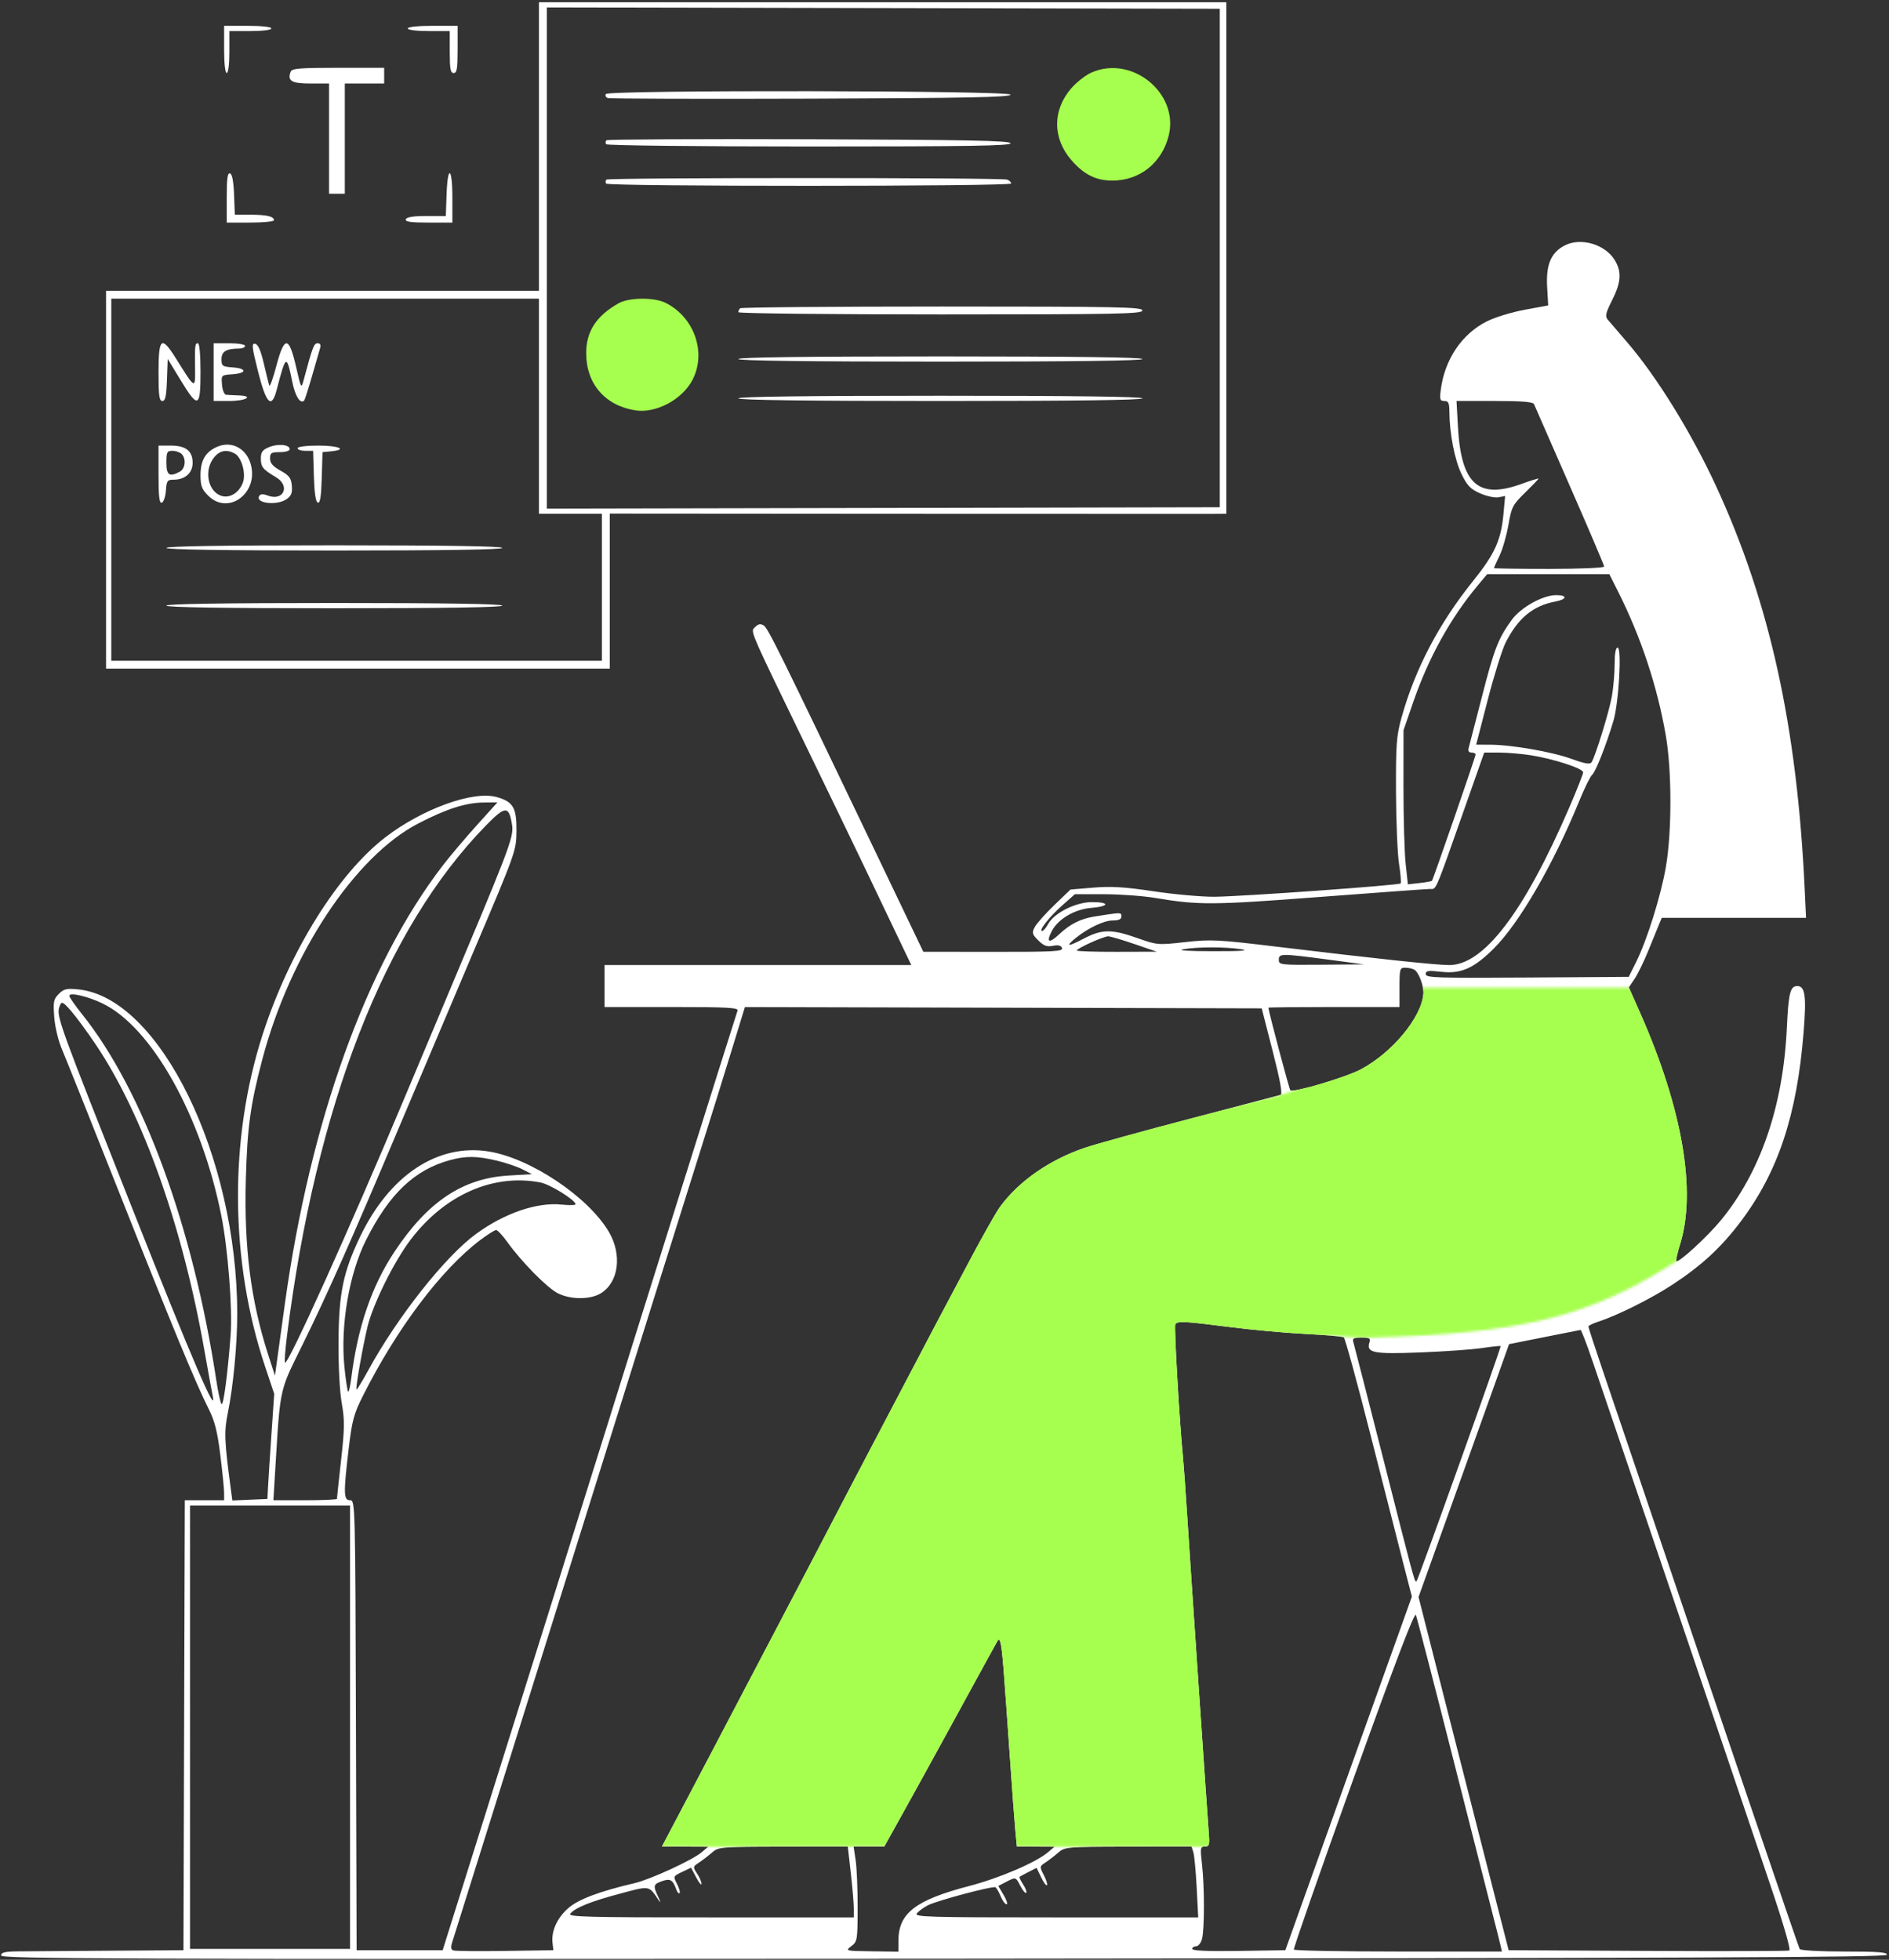 <?xml version="1.0" encoding="UTF-8"?> <svg xmlns="http://www.w3.org/2000/svg" width="720" height="747" viewBox="0 0 720 747" fill="none"><rect x="0" y="0" width="720" height="747" fill="#333333" stroke="none"/> <path d="M415.868 27.726C413.637 28.739 410.197 31.456 408.222 33.763C401.078 42.109 401.174 52.866 408.467 61.152C413.295 66.636 417.78 68.843 424.075 68.83C434.463 68.809 442.884 62.055 445.46 51.678C449.483 35.469 431.272 20.729 415.868 27.726Z" fill="#A6FF4E"></path> <path d="M235.79 115.59C227.293 120.383 223.424 126.333 223.424 134.607C223.424 146.234 230.566 154.56 242.124 156.408C249.982 157.665 260.074 152.286 263.96 144.77C269.338 134.37 264.656 120.958 253.724 115.452C249.382 113.265 239.781 113.339 235.79 115.59Z" fill="#A6FF4E"></path> <path fill-rule="evenodd" clip-rule="evenodd" d="M205.424 110.84V55.84V0.84H336.424H467.424V98.34V195.84L460.674 195.883C456.961 195.907 404.086 195.89 343.174 195.847L232.424 195.767V225.304V254.84H136.424H40.424V182.84V110.84H122.924H205.424ZM464.924 193.34V98.34V3.34L336.674 3.086L208.424 2.832V98.34V193.848L336.674 193.594L464.924 193.34ZM86.424 27.84C85.831 27.84 85.424 24.173 85.424 18.84V9.84H94.424C99.757 9.84 103.424 10.247 103.424 10.84C103.424 11.423 100.091 11.84 95.424 11.84H87.424V19.84C87.424 24.507 87.007 27.84 86.424 27.84ZM163.424 11.84C158.757 11.84 155.424 11.423 155.424 10.84C155.424 10.244 159.257 9.84 164.924 9.84H174.424V18.84C174.424 26.173 174.146 27.84 172.924 27.84C171.716 27.84 171.424 26.284 171.424 19.84V11.84H163.424ZM118.393 31.84C111.134 31.84 109.443 30.84 110.786 27.34C111.267 26.086 114.232 25.84 128.893 25.84H146.424V28.84V31.84H138.924H131.424V52.84V73.84H128.424H125.424V52.84V31.84H118.393ZM231.611 37.356C230.888 37.08 230.577 36.401 230.92 35.847C231.917 34.233 385.712 34.475 385.174 36.09C384.847 37.072 368.5 37.395 308.841 37.599C267.087 37.741 232.333 37.631 231.611 37.356ZM231.01 54.979C230.718 54.506 230.769 53.828 231.124 53.473C231.479 53.118 266.192 52.943 308.264 53.084C368.386 53.285 384.847 53.608 385.174 54.59C385.505 55.583 369.741 55.84 308.566 55.84C266.203 55.84 231.303 55.453 231.01 54.979ZM86.424 84.84V75.257C86.424 68.036 86.732 65.775 87.674 66.087C88.493 66.358 89.025 69.143 89.216 74.17L89.508 81.84H95.384C101.628 81.84 104.424 82.492 104.424 83.947C104.424 84.438 100.374 84.84 95.424 84.84H86.424ZM169.924 82.34L170.214 74.09C170.619 62.607 172.424 63.629 172.424 75.34V84.84H163.341C156.515 84.84 154.363 84.529 154.681 83.59C154.97 82.741 157.48 82.34 162.515 82.34H169.924ZM231.01 69.979C230.718 69.506 230.771 68.826 231.13 68.468C231.936 67.661 381.804 67.665 383.906 68.471C384.741 68.792 385.424 69.456 385.424 69.947C385.424 71.102 231.724 71.135 231.01 69.979ZM114.321 514.545C114.286 514.615 114.252 514.685 114.218 514.754L114.191 514.808C114.234 514.721 114.277 514.633 114.321 514.545ZM205.424 195.84V154.84V113.84H123.924H42.424V182.84V251.84H135.924H229.424V223.84V195.84H217.424H205.424ZM281.424 119.007C281.424 118.548 281.724 117.873 282.091 117.507C282.457 117.14 317.107 116.84 359.091 116.84C426.276 116.84 435.424 117.02 435.424 118.34C435.424 119.66 426.202 119.84 358.424 119.84C316.074 119.84 281.424 119.465 281.424 119.007ZM61.884 152.84C60.693 152.84 60.424 150.816 60.424 141.84C60.424 128.493 61.54 127.729 67.361 137.09C74.312 148.267 74.443 148.338 74.349 140.84C74.231 131.564 74.309 130.84 75.424 130.84C76.03 130.84 76.424 135.173 76.424 141.84C76.424 155.508 75.512 155.865 68.798 144.827L63.924 136.813L63.634 144.827C63.408 151.052 63.017 152.84 61.884 152.84ZM81.424 152.84V141.84V130.84H87.424C90.757 130.84 93.424 131.284 93.424 131.84C93.424 132.39 92.411 132.846 91.174 132.854C86.236 132.884 84.424 133.97 84.424 136.899C84.424 139.509 84.749 139.749 88.674 140.033C94.204 140.433 94.165 142.251 88.617 142.65C84.312 142.96 84.311 142.962 84.617 146.65C84.786 148.681 85.486 150.396 86.174 150.465C86.862 150.534 89.026 150.646 90.983 150.715C97.013 150.927 93.756 152.84 87.365 152.84H81.424ZM105.439 148.653C103.515 156.021 101.455 153.956 98.339 141.535C95.977 132.119 95.838 130.773 97.254 131.046C98.373 131.261 99.4 133.597 100.549 138.54C101.467 142.49 102.401 146.272 102.626 146.946C102.85 147.619 104.07 144.247 105.337 139.452C108.387 127.906 110.137 127.999 112.857 139.852C114.763 148.158 114.825 148.265 115.745 144.84C119.15 132.164 119.653 130.84 121.062 130.84C122.022 130.84 122.37 131.468 122.032 132.59C121.742 133.553 120.351 138.363 118.942 143.279C117.532 148.195 116.184 152.414 115.945 152.653C114.474 154.123 112.56 151.164 111.434 145.681C109.217 134.877 109.009 134.98 105.439 148.653ZM358.424 137.84C307.757 137.84 281.424 137.498 281.424 136.84C281.424 136.182 307.757 135.84 358.424 135.84C409.091 135.84 435.424 136.182 435.424 136.84C435.424 137.498 409.091 137.84 358.424 137.84ZM358.424 152.84C307.757 152.84 281.424 152.498 281.424 151.84C281.424 151.182 307.757 150.84 358.424 150.84C409.091 150.84 435.424 151.182 435.424 151.84C435.424 152.498 409.091 152.84 358.424 152.84ZM76.424 181.139C76.424 175.475 78.339 172.216 82.802 170.285C88.168 167.964 93.725 170.774 95.503 176.708C98.825 187.796 87.093 196.662 79.347 188.917C76.919 186.489 76.424 185.172 76.424 181.139ZM99.424 174.752C99.424 172.338 100.033 171.487 102.508 170.447C105.923 169.011 110.424 169.443 110.425 171.207C110.425 171.85 108.803 172.34 106.675 172.34C103.378 172.34 102.924 172.632 102.924 174.75C102.924 176.524 103.981 177.75 106.924 179.393C110.253 181.25 110.975 182.214 111.229 185.137C111.465 187.867 111.026 189.006 109.256 190.245C105.525 192.858 97.07 191.84 98.831 188.99C99.28 188.264 100.313 188.228 102.025 188.878C108.082 191.181 110.774 185.203 105.174 181.885C100.168 178.918 99.424 177.995 99.424 174.752ZM61.674 191.596C60.724 191.908 60.424 189.343 60.424 180.923V169.84H65.095C70.836 169.84 73.424 171.89 73.424 176.438C73.424 180.25 70.526 182.84 66.259 182.84C63.783 182.84 63.511 183.214 63.231 187.012C63.062 189.307 62.362 191.37 61.674 191.596ZM116.388 171.84C114.758 171.84 113.424 171.39 113.424 170.84C113.424 170.257 116.757 169.84 121.424 169.84C129.238 169.84 132.634 171.404 126.174 172.027L122.924 172.34L122.637 182.161C122.428 189.312 122.02 191.873 121.137 191.58C120.325 191.311 119.829 187.979 119.638 181.509L119.352 171.84H116.388ZM68.49 179.805C70.652 178.648 71.061 174.877 69.224 173.04C68.564 172.38 66.989 171.84 65.724 171.84C63.665 171.84 63.424 172.311 63.424 176.34C63.424 181.136 64.556 181.91 68.49 179.805ZM92.546 184.038C93.863 180.595 92.117 174.281 89.454 172.856C86.298 171.167 83.68 171.699 81.497 174.475C77.737 179.255 79.148 187.024 84.12 188.914C87.326 190.133 91.034 187.987 92.546 184.038ZM127.424 209.84C85.424 209.84 63.424 209.496 63.424 208.84C63.424 208.184 85.424 207.84 127.424 207.84C169.424 207.84 191.424 208.184 191.424 208.84C191.424 209.496 169.424 209.84 127.424 209.84ZM127.424 231.84C85.424 231.84 63.424 231.496 63.424 230.84C63.424 230.184 85.424 229.84 127.424 229.84C169.424 229.84 191.424 230.184 191.424 230.84C191.424 231.496 169.424 231.84 127.424 231.84Z" fill="white"></path> <path fill-rule="evenodd" clip-rule="evenodd" d="M596.424 93.543C591.175 96.238 589.215 100.852 589.698 109.38L590.097 116.42L581.147 118.068C576.224 118.975 569.725 120.967 566.704 122.496C557.149 127.33 550.635 137.017 549.157 148.59C548.684 152.293 548.86 152.84 550.519 152.84C552.09 152.84 552.427 153.584 552.444 157.09C552.482 165.193 554.476 175.366 557.072 180.703C559.22 185.118 560.475 186.417 564.163 188.049C566.628 189.139 569.78 189.814 571.167 189.549L573.69 189.066L573.049 195.963C572.129 205.863 569.733 211.162 561.607 221.27C548.438 237.651 539.394 254.889 534.199 273.51C532.263 280.449 532.023 283.673 532.091 301.84C532.133 313.115 532.654 325.473 533.25 329.302C533.846 333.131 534.124 336.473 533.868 336.729C533.158 337.439 473.159 341.729 462.924 341.802C457.974 341.837 447.538 340.905 439.733 339.73C428.741 338.075 423.568 337.758 416.786 338.323L408.03 339.052L401.9 344.938C398.529 348.176 395.171 351.943 394.44 353.311C393.231 355.568 393.353 356.042 395.757 358.446C397.835 360.524 399.033 360.968 401.324 360.51C403.367 360.101 404.411 360.363 404.802 361.383C405.283 362.637 401.639 362.836 378.643 362.809L351.924 362.777L332.924 323.107C296.828 247.742 292.725 239.432 291.096 238.405C289.889 237.644 289.045 237.79 287.869 238.966C287.775 239.06 287.682 239.143 287.595 239.222C287.445 239.356 287.31 239.478 287.203 239.622C286.176 241.001 287.804 244.357 305.089 279.987C306.138 282.15 307.245 284.432 308.413 286.84C317.348 305.265 326.804 324.84 329.426 330.34C332.048 335.84 337.152 346.528 340.768 354.09L347.341 367.84H288.883H230.424V375.84V383.84H256.031C277.289 383.84 281.549 384.072 281.113 385.209C280.579 386.601 237.452 523.899 232.385 540.34C230.859 545.29 220.148 579.49 208.582 616.34C197.016 653.19 183.317 696.84 178.139 713.34L168.726 743.34H152.325H135.924L135.668 657.59C135.415 572.672 135.393 571.84 133.418 571.84C130.941 571.84 130.876 569.303 132.909 552.137C134.176 541.444 134.851 538.947 138.361 531.966C151.203 506.424 168.171 483.891 182.986 472.705C185.802 470.579 188.551 468.84 189.095 468.84C189.64 468.84 191.581 470.923 193.409 473.468C198.828 481.014 208.514 490.845 212.567 492.913C217.458 495.408 224.95 495.427 229.004 492.954C235.832 488.791 237.201 478.214 232.042 469.488C224.141 456.124 202.148 441.432 186.242 438.891C166.816 435.787 148.487 447.934 137.276 471.34C130.808 484.844 129.141 492.924 129.025 511.34C128.966 520.727 129.475 530.44 130.257 534.84C131.4 541.276 131.365 544.355 130.007 556.547C129.136 564.361 128.424 570.998 128.424 571.297C128.424 571.596 122.975 571.84 116.315 571.84H104.205L104.888 560.59C104.971 559.224 105.049 557.919 105.124 556.673C106.11 540.296 106.493 533.928 108.341 528.017C109.517 524.255 111.286 520.679 114.182 514.827L114.191 514.808L114.218 514.754L114.321 514.545C114.625 513.93 114.942 513.291 115.271 512.623C124.578 493.757 134.254 471.986 151.398 431.34C158.125 415.39 171.091 384.79 180.21 363.34C196.682 324.596 196.792 324.29 196.858 316.698C196.935 307.798 195.56 305.492 189.148 303.766C180.19 301.354 160.925 308.353 146.924 319.106C128.751 333.064 110.287 362.73 100.098 394.34C87.261 434.164 87.6 480.623 101.02 520.811L104.517 531.282L103.453 546.811C102.867 555.352 102.284 564.365 102.156 566.84L101.924 571.34L95.242 571.634L88.56 571.928L87.984 567.634C85.512 549.213 85.374 545.691 86.838 538.553C88.895 528.526 90.424 512.449 90.424 500.84C90.424 440.767 60.859 380.321 29.914 377.127C25.401 376.661 24.367 376.897 22.425 378.839C20.415 380.849 20.228 381.803 20.68 387.715C20.978 391.613 22.25 396.81 23.768 400.34C25.188 403.64 35.081 428.39 45.754 455.34C65.841 506.065 74.567 527.161 79.604 537.176C81.856 541.652 82.876 545.72 83.982 554.638C84.775 561.032 85.424 567.519 85.424 569.052V571.84H77.93H70.435L70.18 657.59L69.924 743.34L41.924 743.527C26.524 743.629 10.887 743.742 7.174 743.777C1.866 743.826 0.424 744.161 0.424 745.341C0.424 746.674 40.74 746.815 359.591 746.591C645.856 746.391 718.842 746.086 719.174 745.09C719.496 744.124 715.841 743.84 703.066 743.84C693.769 743.84 686.287 743.427 685.958 742.895C685.484 742.128 659.628 666.168 610.866 522.284C607.873 513.453 605.424 505.95 605.424 505.611C605.424 505.272 607.112 504.446 609.174 503.775C616.583 501.364 629.559 494.877 637.666 489.532C648.708 482.251 656.088 475.415 663.44 465.658C677.746 446.673 684.927 425.06 687.457 393.376C688.559 379.577 688.038 375.84 685.011 375.84C682.355 375.84 681.685 378.551 681.06 391.84C679.658 421.645 670.999 446.843 655.847 465.212C650.658 471.503 639.744 481.494 638.94 480.689C638.701 480.45 639.349 477.543 640.38 474.23C646.661 454.049 641.234 422.507 625.259 386.34L620.841 376.34L623.05 373.065C624.264 371.264 626.665 366.314 628.385 362.065C630.106 357.816 631.933 353.328 632.447 352.09L633.381 349.84H660.879H688.377L687.848 338.59C684.944 276.903 674.545 229.638 654.143 185.412C644.71 164.962 631.384 143.405 620.099 130.34C616.774 126.49 613.481 122.651 612.782 121.81C611.73 120.543 612.021 119.271 614.468 114.419C617.914 107.587 618.175 103.584 615.464 99.139C611.792 93.116 602.549 90.399 596.424 93.543ZM598.328 185.195C591.125 168.775 585.002 154.778 584.721 154.09C584.345 153.171 580.365 152.84 569.683 152.84H555.157L555.692 162.59C556.897 184.516 563.438 190.432 579.879 184.464C583.479 183.157 586.424 182.244 586.424 182.435C586.424 182.626 584.127 185.019 581.32 187.754C576.554 192.396 576.131 193.213 574.937 200.089C574.233 204.139 572.705 209.424 571.541 211.834C570.377 214.244 569.424 216.356 569.424 216.528C569.424 216.7 578.874 216.84 590.424 216.84C602.112 216.84 611.424 216.443 611.424 215.945C611.424 215.453 605.531 201.616 598.328 185.195ZM634.935 280.38C631.676 261.576 625.493 242.905 616.791 225.59L613.399 218.84H590.123H566.848L563.298 223.09C552.816 235.64 544.493 250.687 538.629 267.689L534.955 278.34L534.939 299.84C534.931 311.665 535.305 324.881 535.77 329.209L536.617 337.078L541.07 336.576C543.519 336.3 545.649 335.909 545.804 335.707C546.309 335.048 562.444 288.361 562.434 287.59C562.429 287.177 561.719 286.84 560.857 286.84C559.838 286.84 559.466 286.227 559.794 285.09C560.072 284.128 562.34 275.358 564.835 265.602C569.499 247.365 571.069 243.319 576.241 236.225C579.682 231.505 588.073 226.84 593.12 226.84C597.577 226.84 597.316 228.45 592.721 229.312C584.303 230.891 578.6 235.612 573.897 244.894C572.567 247.517 569.492 257.353 567.061 266.751L562.643 283.84L567.783 283.846C576.036 283.855 591.474 286.528 598.95 289.242C604.128 291.122 606.053 291.448 606.627 290.545C608.117 288.2 613.337 271.257 614.373 265.406C614.951 262.143 615.424 256.63 615.424 253.156C615.424 249.097 615.831 246.84 616.563 246.84C618.226 246.84 617.006 267.959 614.946 274.84C612.177 284.093 608.144 294.286 606.835 295.34C606.152 295.89 603.939 300.39 601.918 305.34C592.025 329.562 579.058 351.924 569.292 361.609C561.728 369.108 556.855 371.26 549.357 370.412C544.36 369.847 543.424 369.987 543.424 371.302C543.424 372.695 547.601 372.835 582.108 372.602L620.792 372.34L623.543 366.84C627.751 358.424 633.065 341.457 634.973 330.34C637.263 317.001 637.245 293.709 634.935 280.38ZM603.424 294.373C603.424 292.909 592.034 289.203 583.424 287.865C579.849 287.31 574.403 286.852 571.321 286.848L565.718 286.84L558.411 307.59C557.77 309.41 557.167 311.124 556.598 312.739C548.469 335.842 547.508 338.573 546.09 338.835C545.9 338.87 545.701 338.861 545.476 338.851C545.359 338.846 545.236 338.84 545.102 338.84C543.904 338.84 524.924 340.213 502.924 341.891C462.088 345.005 456.866 345.037 440.424 342.274C435.749 341.489 426.925 340.845 420.815 340.843L409.706 340.84L405.085 344.907C400.146 349.254 395.705 354.84 397.187 354.84C397.681 354.84 398.715 353.666 399.483 352.23C401.744 348.006 409.999 343.86 416.174 343.849C423.082 343.837 422.941 345.467 415.984 346.043C409.56 346.576 403.29 350.264 400.878 354.929C398.645 359.247 399.859 359.768 403.689 356.134C407.74 352.29 411.861 350.192 416.959 349.379L417.165 349.346C425.048 348.088 426.874 347.797 427.297 348.435C427.424 348.628 427.424 348.905 427.424 349.265V349.295C427.424 350.373 426.437 350.84 424.159 350.84C420.808 350.84 414.777 353.685 410.077 357.484C405.887 360.87 406.955 360.98 413.026 357.787C419.986 354.125 423.708 354.083 433.513 357.556C441.062 360.23 441.345 360.254 451.762 359.09C461.548 357.996 464.17 358.128 486.634 360.841C524.373 365.399 547.316 367.84 552.415 367.84C565.546 367.84 580.908 347.686 598.07 307.941C601.015 301.121 603.424 295.016 603.424 294.373ZM168.809 329.84C171.559 326.265 177.361 319.403 181.702 314.59L189.595 305.84L184.259 305.894C177.482 305.962 170.167 308.312 159.424 313.873C135.223 326.401 110.563 363.69 100.003 403.724C95.442 421.017 94.255 429.631 93.703 449.46C92.983 475.329 95.59 495.815 102.213 516.34L104.795 524.34L105.628 518.34C106.087 515.04 107.393 505.59 108.531 497.34C118.179 427.396 139.639 367.763 168.809 329.84ZM154.444 417.84C158.945 407.115 164.995 392.715 167.888 385.84L167.97 385.644C193.68 324.551 195.842 319.413 195.211 314.645C195.153 314.207 195.071 313.772 194.982 313.298L194.979 313.281C193.827 307.142 192.353 307.345 185.241 314.624C146.63 354.147 120.467 421.237 109.391 509.124C108.713 514.504 108.372 519.121 108.633 519.383C109.732 520.482 133.196 468.474 154.444 417.84ZM440.924 362.755L432.424 359.84C427.749 358.237 423.249 356.91 422.424 356.892C420.693 356.855 410.424 361.477 410.424 362.294C410.424 362.594 417.286 362.821 425.674 362.798L440.924 362.755ZM462.424 362.564C473.409 362.57 476.468 362.346 472.924 361.794C466.842 360.847 456.349 360.869 450.924 361.84C448.518 362.271 453.103 362.559 462.424 362.564ZM519.924 367.579L506.424 365.786C488.286 363.378 487.424 363.38 487.424 365.84C487.424 367.763 488.047 367.835 503.674 367.71L519.924 367.579ZM542.524 378.84C542.76 375.93 540.829 370.718 539.111 369.626C538.458 369.21 536.911 368.864 535.674 368.855C533.539 368.841 533.424 369.224 533.424 376.34V383.84H508.424C494.674 383.84 483.435 383.953 483.448 384.09C483.623 385.906 491.392 415.141 491.81 415.56C492.858 416.608 512.823 410.703 518.634 407.627C530.626 401.278 541.798 387.816 542.524 378.84ZM84.357 463.345C76.697 425.117 57.738 391.339 38.924 382.398C33.204 379.679 26.424 378.143 26.424 379.565C26.424 380.086 28.562 383.179 31.174 386.437C54.548 415.595 73.543 467.391 82.48 526.34C83.147 530.74 84.027 534.713 84.436 535.168C85.17 535.984 86.807 523.541 87.91 508.766C88.656 498.773 86.863 475.852 84.357 463.345ZM77.841 514.34C69.515 467.227 54.511 424.999 36.611 398.302C33.306 393.373 29.025 387.54 27.097 385.34C24.109 381.929 23.49 381.599 22.898 383.098L22.846 383.229C22.747 383.478 22.654 383.711 22.576 383.949C21.435 387.393 23.176 391.792 50.145 459.907L51.109 462.34C73.39 518.617 82.965 540.858 81.029 531.84C80.734 530.465 79.299 522.59 77.841 514.34ZM488.093 417.33C488.907 417.076 487.992 412.006 485.085 400.652L480.909 384.34L382.416 384.098L283.924 383.856L278.631 401.098C275.72 410.581 270.92 425.99 267.966 435.34C261.54 455.675 246.189 504.645 204.485 637.84C187.351 692.565 172.919 738.598 172.414 740.135C171.752 742.151 171.844 743.064 172.742 743.409C173.428 743.672 182.299 743.764 192.456 743.613L210.924 743.34L210.601 740.577C210.079 736.122 212.254 731.226 216.43 727.453C220.237 724.014 228.29 720.954 241.924 717.764C247.918 716.362 263.921 708.995 267.424 706.026L269.924 703.907L261.101 703.873L252.279 703.84L258.224 692.59C261.494 686.403 266.878 676.165 270.188 669.84C273.499 663.515 282.94 645.515 291.168 629.84C305.088 603.324 310.012 593.906 325.675 563.84C328.971 557.515 333.576 548.74 335.909 544.34C338.242 539.94 343.204 530.49 346.934 523.34C350.664 516.19 355.392 507.19 357.44 503.34C359.489 499.49 365.076 488.961 369.856 479.943C374.636 470.924 379.739 461.924 381.196 459.943C388.371 450.182 400.026 442.071 413.424 437.514C417.549 436.111 435.774 431.078 453.924 426.329C472.074 421.58 487.45 417.53 488.093 417.33ZM199.125 445.691C197.138 444.671 192.68 443.17 189.218 442.353C181.711 440.584 177.466 440.55 171.424 442.214C157.977 445.916 148.401 455.029 139.586 472.511C133.062 485.451 129.673 505.309 131.288 521.137C131.781 525.976 132.409 530.159 132.684 530.433C132.958 530.707 133.49 528.47 133.866 525.462C136.315 505.858 141.636 490.263 150.37 477.087C163.012 458.017 176.36 449.105 193.831 448.072L202.738 447.545L199.125 445.691ZM219.385 459.018C219.291 457.383 209.694 451.434 205.994 450.716C188.041 447.235 169.522 455.383 156.543 472.474C150.14 480.906 142.124 497.113 140.039 505.84C138.158 513.718 135.45 529.2 135.88 529.629C136.05 529.799 138.107 526.429 140.451 522.139C151.458 501.995 169.627 479 181.314 470.421C192.175 462.448 204.599 458.165 214.041 459.14C217.002 459.445 219.406 459.391 219.385 459.018ZM497.606 508.451C490.081 508.074 477.044 506.882 468.636 505.803C451.358 503.585 448.78 503.456 447.968 504.769C447.459 505.592 449.576 542.211 450.892 555.34C451.167 558.09 451.865 567.765 452.443 576.84C453.607 595.127 460.168 691.598 460.757 699.09C461.081 703.206 460.879 703.84 459.249 703.84C457.517 703.84 457.43 704.373 458.146 710.59C459.128 719.108 459.122 735.473 458.136 739.09C457.723 740.603 456.719 741.84 455.905 741.84C455.09 741.84 454.424 742.3 454.424 742.863C454.424 743.532 460.561 743.792 472.169 743.613L489.913 743.34L497.593 721.84C501.817 710.015 512.669 679.69 521.708 654.451L538.143 608.561L534.885 595.951C533.092 589.015 527.455 566.915 522.357 546.84C517.259 526.765 512.682 510.069 512.187 509.739C511.692 509.408 505.13 508.829 497.606 508.451ZM627.935 580.34C618.766 553.39 609.391 525.827 607.102 519.09C604.813 512.353 602.712 506.876 602.432 506.92C602.153 506.964 595.906 508.202 588.551 509.67L575.178 512.34L570.192 526.34C567.449 534.04 559.688 555.725 552.944 574.528L540.682 608.716L550.051 645.528C555.204 665.775 562.932 696.065 567.225 712.84L575.029 743.34L627.976 743.6C657.098 743.743 681.407 743.675 681.997 743.449C682.654 743.198 679.808 733.397 674.661 718.189C670.035 704.522 661.38 678.94 655.428 661.34C649.476 643.74 637.104 607.29 627.935 580.34ZM541.213 515.502C523.428 516.191 520.713 515.654 521.969 511.699C522.47 510.12 522.012 509.84 518.924 509.84C515.92 509.84 515.384 510.144 515.838 511.59C516.14 512.552 521.359 532.915 527.437 556.84L527.759 558.108C538.075 598.719 539.131 602.877 539.726 602.812C539.8 602.804 539.867 602.729 539.945 602.652C540.611 601.987 572.289 513.399 571.978 513.073C571.838 512.926 568.618 513.267 564.824 513.83C561.029 514.394 550.404 515.146 541.213 515.502ZM133.424 742.84V658.34V573.84H102.924H72.424V658.34V742.84H102.924H133.424ZM569.37 731.34C568.369 727.49 561.444 700.265 553.982 670.84C546.521 641.415 540.078 616.537 539.665 615.556C539.147 614.325 531.757 633.715 515.846 678.056C503.159 713.412 492.95 742.677 493.16 743.09C493.37 743.503 511.299 743.84 533.002 743.84H572.462L571.826 741.09C571.476 739.577 570.371 735.19 569.37 731.34ZM384.855 668.84C384.004 656.465 382.941 641.71 382.493 636.051C381.712 626.185 381.172 623.749 380.157 625.523C379.286 627.048 373.673 637.287 362.716 657.34C356.706 668.34 348.471 683.302 344.416 690.59L337.043 703.84H331.199H325.355L326.14 709.09C326.571 711.978 326.911 720.113 326.895 727.169C326.867 739.522 326.777 740.065 324.468 741.807C322.1 743.593 322.199 743.618 332.247 743.758L342.424 743.901L342.44 739.621C342.48 729.21 348.984 724.203 369.385 718.878C380.92 715.868 394.787 709.93 399.424 706.017L401.924 703.907L394.754 703.873L387.583 703.84L386.993 697.59C386.668 694.153 385.706 681.215 384.855 668.84ZM325.424 727.376C325.424 725.471 324.91 719.396 324.283 713.876L323.142 703.84L298.533 703.872C274.567 703.902 273.858 703.961 271.391 706.122C269.998 707.342 267.764 709.059 266.427 709.938C264.063 711.492 264.043 711.61 265.71 714.153C266.653 715.592 267.404 717.348 267.38 718.055C267.355 718.762 266.45 717.662 265.367 715.612L263.399 711.884L259.968 713.521C256.574 715.139 256.553 715.189 258.054 718.091C258.889 719.705 259.324 721.273 259.021 721.576C258.719 721.879 258.166 721.274 257.792 720.233C256.455 716.503 255.48 715.924 252.363 717.011C248.992 718.186 248.861 718.75 250.938 723.14C251.771 724.9 251.884 725.499 251.188 724.471C250.999 724.192 250.821 723.927 250.652 723.675C249.336 721.713 248.551 720.543 247.457 720.014C245.944 719.282 243.838 719.774 238.914 721.087C238.618 721.166 238.312 721.247 237.996 721.332L237.892 721.36L237.89 721.36C237.398 721.492 236.88 721.631 236.335 721.776C225.124 724.759 219.266 727.121 217.348 729.432C216.345 730.64 223.95 730.84 270.802 730.84H325.424V727.376ZM456.124 719.59C455.805 713.403 455.24 707.327 454.868 706.09L454.191 703.84L430.057 703.872C406.582 703.902 405.855 703.964 403.391 706.122C401.998 707.342 399.801 709.035 398.509 709.884C396.204 711.399 396.192 711.49 397.865 714.727C398.804 716.541 399.333 718.265 399.041 718.557C398.749 718.849 397.744 717.482 396.808 715.52L395.107 711.952L392.016 713.523C390.315 714.387 388.776 715.223 388.594 715.38C388.413 715.538 389.036 716.845 389.98 718.284C390.923 719.724 391.442 721.155 391.133 721.464C390.824 721.773 389.852 720.634 388.972 718.933L388.875 718.746C388.031 717.112 387.6 716.278 386.964 716.069C386.302 715.851 385.417 716.308 383.611 717.243L383.412 717.346L380.499 718.853L382.56 722.346C383.694 724.268 384.182 725.84 383.644 725.84C383.106 725.84 382.103 724.48 381.415 722.819C380.727 721.157 379.843 719.599 379.45 719.356C378.458 718.743 357.135 724.421 353.639 726.229C352.066 727.043 350.194 728.413 349.479 729.274C348.302 730.692 353.306 730.84 402.441 730.84H456.703L456.124 719.59Z" fill="white"></path> <mask id="mask0_440_1182" style="mask-type:alpha" maskUnits="userSpaceOnUse" x="245" y="376" width="408" height="330"> <path d="M537.515 376.492H622.564H628.042L652.288 458.004L639.201 480.584C606.256 501.849 580.655 508.299 522.023 509.85H517.337L506.475 509.004L504.654 509.395L476.282 520.711L463.474 632.848L466.872 688.026L462.989 703.873H338.394H252.284H250.689C248.005 706.098 243.525 707.883 247.08 697.217C250.636 686.55 253.217 677.111 254.064 673.725L349.936 488.331C355.439 481.77 367.332 467.633 370.888 463.569C374.443 459.506 388.877 445.792 395.649 439.443L486.983 417.599L493.294 415.702L533.822 389.83L535.977 386.137L537.515 376.492Z" fill="#A6FF4E"></path> </mask> <g mask="url(#mask0_440_1182)"> <path d="M415.868 27.726C413.637 28.739 410.197 31.456 408.222 33.763C401.078 42.109 401.174 52.866 408.467 61.152C413.295 66.636 417.78 68.843 424.075 68.83C434.463 68.809 442.884 62.055 445.46 51.678C449.483 35.469 431.272 20.729 415.868 27.726Z" fill="#A6FF4E"></path> <path d="M235.79 115.59C227.293 120.383 223.424 126.333 223.424 134.607C223.424 146.234 230.566 154.56 242.124 156.408C249.982 157.665 260.074 152.286 263.96 144.77C269.338 134.37 264.656 120.958 253.724 115.452C249.382 113.265 239.781 113.339 235.79 115.59Z" fill="#A6FF4E"></path> <path fill-rule="evenodd" clip-rule="evenodd" d="M205.424 110.84V55.84V0.84H336.424H467.424V98.34V195.84L460.674 195.883C456.961 195.907 404.086 195.89 343.174 195.847L232.424 195.767V225.304V254.84H136.424H40.424V182.84V110.84H122.924H205.424ZM464.924 193.34V98.34V3.34L336.674 3.086L208.424 2.832V98.34V193.848L336.674 193.594L464.924 193.34ZM86.424 27.84C85.831 27.84 85.424 24.173 85.424 18.84V9.84H94.424C99.757 9.84 103.424 10.247 103.424 10.84C103.424 11.423 100.091 11.84 95.424 11.84H87.424V19.84C87.424 24.507 87.007 27.84 86.424 27.84ZM163.424 11.84C158.757 11.84 155.424 11.423 155.424 10.84C155.424 10.244 159.257 9.84 164.924 9.84H174.424V18.84C174.424 26.173 174.146 27.84 172.924 27.84C171.716 27.84 171.424 26.284 171.424 19.84V11.84H163.424ZM118.393 31.84C111.134 31.84 109.443 30.84 110.786 27.34C111.267 26.086 114.232 25.84 128.893 25.84H146.424V28.84V31.84H138.924H131.424V52.84V73.84H128.424H125.424V52.84V31.84H118.393ZM231.611 37.356C230.888 37.08 230.577 36.401 230.92 35.847C231.917 34.233 385.712 34.475 385.174 36.09C384.847 37.072 368.5 37.395 308.841 37.599C267.087 37.741 232.333 37.631 231.611 37.356ZM231.01 54.979C230.718 54.506 230.769 53.828 231.124 53.473C231.479 53.118 266.192 52.943 308.264 53.084C368.386 53.285 384.847 53.608 385.174 54.59C385.505 55.583 369.741 55.84 308.566 55.84C266.203 55.84 231.303 55.453 231.01 54.979ZM86.424 84.84V75.257C86.424 68.036 86.732 65.775 87.674 66.087C88.493 66.358 89.025 69.143 89.216 74.17L89.508 81.84H95.384C101.628 81.84 104.424 82.492 104.424 83.947C104.424 84.438 100.374 84.84 95.424 84.84H86.424ZM169.924 82.34L170.214 74.09C170.619 62.607 172.424 63.629 172.424 75.34V84.84H163.341C156.515 84.84 154.363 84.529 154.681 83.59C154.97 82.741 157.48 82.34 162.515 82.34H169.924ZM231.01 69.979C230.718 69.506 230.771 68.826 231.13 68.468C231.936 67.661 381.804 67.665 383.906 68.471C384.741 68.792 385.424 69.456 385.424 69.947C385.424 71.102 231.724 71.135 231.01 69.979ZM114.321 514.545C114.286 514.615 114.252 514.685 114.218 514.754L114.191 514.808C114.234 514.721 114.277 514.633 114.321 514.545ZM205.424 195.84V154.84V113.84H123.924H42.424V182.84V251.84H135.924H229.424V223.84V195.84H217.424H205.424ZM281.424 119.007C281.424 118.548 281.724 117.873 282.091 117.507C282.457 117.14 317.107 116.84 359.091 116.84C426.276 116.84 435.424 117.02 435.424 118.34C435.424 119.66 426.202 119.84 358.424 119.84C316.074 119.84 281.424 119.465 281.424 119.007ZM61.884 152.84C60.693 152.84 60.424 150.816 60.424 141.84C60.424 128.493 61.54 127.729 67.361 137.09C74.312 148.267 74.443 148.338 74.349 140.84C74.231 131.564 74.309 130.84 75.424 130.84C76.03 130.84 76.424 135.173 76.424 141.84C76.424 155.508 75.512 155.865 68.798 144.827L63.924 136.813L63.634 144.827C63.408 151.052 63.017 152.84 61.884 152.84ZM81.424 152.84V141.84V130.84H87.424C90.757 130.84 93.424 131.284 93.424 131.84C93.424 132.39 92.411 132.846 91.174 132.854C86.236 132.884 84.424 133.97 84.424 136.899C84.424 139.509 84.749 139.749 88.674 140.033C94.204 140.433 94.165 142.251 88.617 142.65C84.312 142.96 84.311 142.962 84.617 146.65C84.786 148.681 85.486 150.396 86.174 150.465C86.862 150.534 89.026 150.646 90.983 150.715C97.013 150.927 93.756 152.84 87.365 152.84H81.424ZM105.439 148.653C103.515 156.021 101.455 153.956 98.339 141.535C95.977 132.119 95.838 130.773 97.254 131.046C98.373 131.261 99.4 133.597 100.549 138.54C101.467 142.49 102.401 146.272 102.626 146.946C102.85 147.619 104.07 144.247 105.337 139.452C108.387 127.906 110.137 127.999 112.857 139.852C114.763 148.158 114.825 148.265 115.745 144.84C119.15 132.164 119.653 130.84 121.062 130.84C122.022 130.84 122.37 131.468 122.032 132.59C121.742 133.553 120.351 138.363 118.942 143.279C117.532 148.195 116.184 152.414 115.945 152.653C114.474 154.123 112.56 151.164 111.434 145.681C109.217 134.877 109.009 134.98 105.439 148.653ZM358.424 137.84C307.757 137.84 281.424 137.498 281.424 136.84C281.424 136.182 307.757 135.84 358.424 135.84C409.091 135.84 435.424 136.182 435.424 136.84C435.424 137.498 409.091 137.84 358.424 137.84ZM358.424 152.84C307.757 152.84 281.424 152.498 281.424 151.84C281.424 151.182 307.757 150.84 358.424 150.84C409.091 150.84 435.424 151.182 435.424 151.84C435.424 152.498 409.091 152.84 358.424 152.84ZM76.424 181.139C76.424 175.475 78.339 172.216 82.802 170.285C88.168 167.964 93.725 170.774 95.503 176.708C98.825 187.796 87.093 196.662 79.347 188.917C76.919 186.489 76.424 185.172 76.424 181.139ZM99.424 174.752C99.424 172.338 100.033 171.487 102.508 170.447C105.923 169.011 110.424 169.443 110.425 171.207C110.425 171.85 108.803 172.34 106.675 172.34C103.378 172.34 102.924 172.632 102.924 174.75C102.924 176.524 103.981 177.75 106.924 179.393C110.253 181.25 110.975 182.214 111.229 185.137C111.465 187.867 111.026 189.006 109.256 190.245C105.525 192.858 97.07 191.84 98.831 188.99C99.28 188.264 100.313 188.228 102.025 188.878C108.082 191.181 110.774 185.203 105.174 181.885C100.168 178.918 99.424 177.995 99.424 174.752ZM61.674 191.596C60.724 191.908 60.424 189.343 60.424 180.923V169.84H65.095C70.836 169.84 73.424 171.89 73.424 176.438C73.424 180.25 70.526 182.84 66.259 182.84C63.783 182.84 63.511 183.214 63.231 187.012C63.062 189.307 62.362 191.37 61.674 191.596ZM116.388 171.84C114.758 171.84 113.424 171.39 113.424 170.84C113.424 170.257 116.757 169.84 121.424 169.84C129.238 169.84 132.634 171.404 126.174 172.027L122.924 172.34L122.637 182.161C122.428 189.312 122.02 191.873 121.137 191.58C120.325 191.311 119.829 187.979 119.638 181.509L119.352 171.84H116.388ZM68.49 179.805C70.652 178.648 71.061 174.877 69.224 173.04C68.564 172.38 66.989 171.84 65.724 171.84C63.665 171.84 63.424 172.311 63.424 176.34C63.424 181.136 64.556 181.91 68.49 179.805ZM92.546 184.038C93.863 180.595 92.117 174.281 89.454 172.856C86.298 171.167 83.68 171.699 81.497 174.475C77.737 179.255 79.148 187.024 84.12 188.914C87.326 190.133 91.034 187.987 92.546 184.038ZM127.424 209.84C85.424 209.84 63.424 209.496 63.424 208.84C63.424 208.184 85.424 207.84 127.424 207.84C169.424 207.84 191.424 208.184 191.424 208.84C191.424 209.496 169.424 209.84 127.424 209.84ZM127.424 231.84C85.424 231.84 63.424 231.496 63.424 230.84C63.424 230.184 85.424 229.84 127.424 229.84C169.424 229.84 191.424 230.184 191.424 230.84C191.424 231.496 169.424 231.84 127.424 231.84Z" fill="#A6FF4E"></path> <path fill-rule="evenodd" clip-rule="evenodd" d="M596.424 93.543C591.175 96.238 589.215 100.852 589.698 109.38L590.097 116.42L581.147 118.068C576.224 118.975 569.725 120.967 566.704 122.496C557.149 127.33 550.635 137.017 549.157 148.59C548.684 152.293 548.86 152.84 550.519 152.84C552.09 152.84 552.427 153.584 552.444 157.09C552.482 165.193 554.476 175.366 557.072 180.703C559.22 185.118 560.475 186.417 564.163 188.049C566.628 189.139 569.78 189.814 571.167 189.549L573.69 189.066L573.049 195.963C572.129 205.863 569.733 211.162 561.607 221.27C548.438 237.651 539.394 254.889 534.199 273.51C532.263 280.449 532.023 283.673 532.091 301.84C532.133 313.115 532.654 325.473 533.25 329.302C533.846 333.131 534.124 336.473 533.868 336.729C533.158 337.439 473.159 341.729 462.924 341.802C457.974 341.837 447.538 340.905 439.733 339.73C428.741 338.075 423.568 337.758 416.786 338.323L408.03 339.052L401.9 344.938C398.529 348.176 395.171 351.943 394.44 353.311C393.231 355.568 393.353 356.042 395.757 358.446C397.835 360.524 399.033 360.968 401.324 360.51C403.367 360.101 404.411 360.363 404.802 361.383C405.283 362.637 401.639 362.836 378.643 362.809L351.924 362.777L332.924 323.107C296.828 247.742 292.725 239.432 291.096 238.405C289.889 237.644 289.045 237.79 287.869 238.966C287.775 239.06 287.682 239.143 287.595 239.222C287.445 239.356 287.31 239.478 287.203 239.622C286.176 241.001 287.804 244.357 305.089 279.987C306.138 282.15 307.245 284.432 308.413 286.84C317.348 305.265 326.804 324.84 329.426 330.34C332.048 335.84 337.152 346.528 340.768 354.09L347.341 367.84H288.883H230.424V375.84V383.84H256.031C277.289 383.84 281.549 384.072 281.113 385.209C280.579 386.601 237.452 523.899 232.385 540.34C230.859 545.29 220.148 579.49 208.582 616.34C197.016 653.19 183.317 696.84 178.139 713.34L168.726 743.34H152.325H135.924L135.668 657.59C135.415 572.672 135.393 571.84 133.418 571.84C130.941 571.84 130.876 569.303 132.909 552.137C134.176 541.444 134.851 538.947 138.361 531.966C151.203 506.424 168.171 483.891 182.986 472.705C185.802 470.579 188.551 468.84 189.095 468.84C189.64 468.84 191.581 470.923 193.409 473.468C198.828 481.014 208.514 490.845 212.567 492.913C217.458 495.408 224.95 495.427 229.004 492.954C235.832 488.791 237.201 478.214 232.042 469.488C224.141 456.124 202.148 441.432 186.242 438.891C166.816 435.787 148.487 447.934 137.276 471.34C130.808 484.844 129.141 492.924 129.025 511.34C128.966 520.727 129.475 530.44 130.257 534.84C131.4 541.276 131.365 544.355 130.007 556.547C129.136 564.361 128.424 570.998 128.424 571.297C128.424 571.596 122.975 571.84 116.315 571.84H104.205L104.888 560.59C104.971 559.224 105.049 557.919 105.124 556.673C106.11 540.296 106.493 533.928 108.341 528.017C109.517 524.255 111.286 520.679 114.182 514.827L114.191 514.808L114.218 514.754L114.321 514.545C114.625 513.93 114.942 513.291 115.271 512.623C124.578 493.757 134.254 471.986 151.398 431.34C158.125 415.39 171.091 384.79 180.21 363.34C196.682 324.596 196.792 324.29 196.858 316.698C196.935 307.798 195.56 305.492 189.148 303.766C180.19 301.354 160.925 308.353 146.924 319.106C128.751 333.064 110.287 362.73 100.098 394.34C87.261 434.164 87.6 480.623 101.02 520.811L104.517 531.282L103.453 546.811C102.867 555.352 102.284 564.365 102.156 566.84L101.924 571.34L95.242 571.634L88.56 571.928L87.984 567.634C85.512 549.213 85.374 545.691 86.838 538.553C88.895 528.526 90.424 512.449 90.424 500.84C90.424 440.767 60.859 380.321 29.914 377.127C25.401 376.661 24.367 376.897 22.425 378.839C20.415 380.849 20.228 381.803 20.68 387.715C20.978 391.613 22.25 396.81 23.768 400.34C25.188 403.64 35.081 428.39 45.754 455.34C65.841 506.065 74.567 527.161 79.604 537.176C81.856 541.652 82.876 545.72 83.982 554.638C84.775 561.032 85.424 567.519 85.424 569.052V571.84H77.93H70.435L70.18 657.59L69.924 743.34L41.924 743.527C26.524 743.629 10.887 743.742 7.174 743.777C1.866 743.826 0.424 744.161 0.424 745.341C0.424 746.674 40.74 746.815 359.591 746.591C645.856 746.391 718.842 746.086 719.174 745.09C719.496 744.124 715.841 743.84 703.066 743.84C693.769 743.84 686.287 743.427 685.958 742.895C685.484 742.128 659.628 666.168 610.866 522.284C607.873 513.453 605.424 505.95 605.424 505.611C605.424 505.272 607.112 504.446 609.174 503.775C616.583 501.364 629.559 494.877 637.666 489.532C648.708 482.251 656.088 475.415 663.44 465.658C677.746 446.673 684.927 425.06 687.457 393.376C688.559 379.577 688.038 375.84 685.011 375.84C682.355 375.84 681.685 378.551 681.06 391.84C679.658 421.645 670.999 446.843 655.847 465.212C650.658 471.503 639.744 481.494 638.94 480.689C638.701 480.45 639.349 477.543 640.38 474.23C646.661 454.049 641.234 422.507 625.259 386.34L620.841 376.34L623.05 373.065C624.264 371.264 626.665 366.314 628.385 362.065C630.106 357.816 631.933 353.328 632.447 352.09L633.381 349.84H660.879H688.377L687.848 338.59C684.944 276.903 674.545 229.638 654.143 185.412C644.71 164.962 631.384 143.405 620.099 130.34C616.774 126.49 613.481 122.651 612.782 121.81C611.73 120.543 612.021 119.271 614.468 114.419C617.914 107.587 618.175 103.584 615.464 99.139C611.792 93.116 602.549 90.399 596.424 93.543ZM598.328 185.195C591.125 168.775 585.002 154.778 584.721 154.09C584.345 153.171 580.365 152.84 569.683 152.84H555.157L555.692 162.59C556.897 184.516 563.438 190.432 579.879 184.464C583.479 183.157 586.424 182.244 586.424 182.435C586.424 182.626 584.127 185.019 581.32 187.754C576.554 192.396 576.131 193.213 574.937 200.089C574.233 204.139 572.705 209.424 571.541 211.834C570.377 214.244 569.424 216.356 569.424 216.528C569.424 216.7 578.874 216.84 590.424 216.84C602.112 216.84 611.424 216.443 611.424 215.945C611.424 215.453 605.531 201.616 598.328 185.195ZM634.935 280.38C631.676 261.576 625.493 242.905 616.791 225.59L613.399 218.84H590.123H566.848L563.298 223.09C552.816 235.64 544.493 250.687 538.629 267.689L534.955 278.34L534.939 299.84C534.931 311.665 535.305 324.881 535.77 329.209L536.617 337.078L541.07 336.576C543.519 336.3 545.649 335.909 545.804 335.707C546.309 335.048 562.444 288.361 562.434 287.59C562.429 287.177 561.719 286.84 560.857 286.84C559.838 286.84 559.466 286.227 559.794 285.09C560.072 284.128 562.34 275.358 564.835 265.602C569.499 247.365 571.069 243.319 576.241 236.225C579.682 231.505 588.073 226.84 593.12 226.84C597.577 226.84 597.316 228.45 592.721 229.312C584.303 230.891 578.6 235.612 573.897 244.894C572.567 247.517 569.492 257.353 567.061 266.751L562.643 283.84L567.783 283.846C576.036 283.855 591.474 286.528 598.95 289.242C604.128 291.122 606.053 291.448 606.627 290.545C608.117 288.2 613.337 271.257 614.373 265.406C614.951 262.143 615.424 256.63 615.424 253.156C615.424 249.097 615.831 246.84 616.563 246.84C618.226 246.84 617.006 267.959 614.946 274.84C612.177 284.093 608.144 294.286 606.835 295.34C606.152 295.89 603.939 300.39 601.918 305.34C592.025 329.562 579.058 351.924 569.292 361.609C561.728 369.108 556.855 371.26 549.357 370.412C544.36 369.847 543.424 369.987 543.424 371.302C543.424 372.695 547.601 372.835 582.108 372.602L620.792 372.34L623.543 366.84C627.751 358.424 633.065 341.457 634.973 330.34C637.263 317.001 637.245 293.709 634.935 280.38ZM603.424 294.373C603.424 292.909 592.034 289.203 583.424 287.865C579.849 287.31 574.403 286.852 571.321 286.848L565.718 286.84L558.411 307.59C557.77 309.41 557.167 311.124 556.598 312.739C548.469 335.842 547.508 338.573 546.09 338.835C545.9 338.87 545.701 338.861 545.476 338.851C545.359 338.846 545.236 338.84 545.102 338.84C543.904 338.84 524.924 340.213 502.924 341.891C462.088 345.005 456.866 345.037 440.424 342.274C435.749 341.489 426.925 340.845 420.815 340.843L409.706 340.84L405.085 344.907C400.146 349.254 395.705 354.84 397.187 354.84C397.681 354.84 398.715 353.666 399.483 352.23C401.744 348.006 409.999 343.86 416.174 343.849C423.082 343.837 422.941 345.467 415.984 346.043C409.56 346.576 403.29 350.264 400.878 354.929C398.645 359.247 399.859 359.768 403.689 356.134C407.74 352.29 411.861 350.192 416.959 349.379L417.165 349.346C425.048 348.088 426.874 347.797 427.297 348.435C427.424 348.628 427.424 348.905 427.424 349.265V349.295C427.424 350.373 426.437 350.84 424.159 350.84C420.808 350.84 414.777 353.685 410.077 357.484C405.887 360.87 406.955 360.98 413.026 357.787C419.986 354.125 423.708 354.083 433.513 357.556C441.062 360.23 441.345 360.254 451.762 359.09C461.548 357.996 464.17 358.128 486.634 360.841C524.373 365.399 547.316 367.84 552.415 367.84C565.546 367.84 580.908 347.686 598.07 307.941C601.015 301.121 603.424 295.016 603.424 294.373ZM168.809 329.84C171.559 326.265 177.361 319.403 181.702 314.59L189.595 305.84L184.259 305.894C177.482 305.962 170.167 308.312 159.424 313.873C135.223 326.401 110.563 363.69 100.003 403.724C95.442 421.017 94.255 429.631 93.703 449.46C92.983 475.329 95.59 495.815 102.213 516.34L104.795 524.34L105.628 518.34C106.087 515.04 107.393 505.59 108.531 497.34C118.179 427.396 139.639 367.763 168.809 329.84ZM154.444 417.84C158.945 407.115 164.995 392.715 167.888 385.84L167.97 385.644C193.68 324.551 195.842 319.413 195.211 314.645C195.153 314.207 195.071 313.772 194.982 313.298L194.979 313.281C193.827 307.142 192.353 307.345 185.241 314.624C146.63 354.147 120.467 421.237 109.391 509.124C108.713 514.504 108.372 519.121 108.633 519.383C109.732 520.482 133.196 468.474 154.444 417.84ZM440.924 362.755L432.424 359.84C427.749 358.237 423.249 356.91 422.424 356.892C420.693 356.855 410.424 361.477 410.424 362.294C410.424 362.594 417.286 362.821 425.674 362.798L440.924 362.755ZM462.424 362.564C473.409 362.57 476.468 362.346 472.924 361.794C466.842 360.847 456.349 360.869 450.924 361.84C448.518 362.271 453.103 362.559 462.424 362.564ZM519.924 367.579L506.424 365.786C488.286 363.378 487.424 363.38 487.424 365.84C487.424 367.763 488.047 367.835 503.674 367.71L519.924 367.579ZM542.524 378.84C542.76 375.93 540.829 370.718 539.111 369.626C538.458 369.21 536.911 368.864 535.674 368.855C533.539 368.841 533.424 369.224 533.424 376.34V383.84H508.424C494.674 383.84 483.435 383.953 483.448 384.09C483.623 385.906 491.392 415.141 491.81 415.56C492.858 416.608 512.823 410.703 518.634 407.627C530.626 401.278 541.798 387.816 542.524 378.84ZM84.357 463.345C76.697 425.117 57.738 391.339 38.924 382.398C33.204 379.679 26.424 378.143 26.424 379.565C26.424 380.086 28.562 383.179 31.174 386.437C54.548 415.595 73.543 467.391 82.48 526.34C83.147 530.74 84.027 534.713 84.436 535.168C85.17 535.984 86.807 523.541 87.91 508.766C88.656 498.773 86.863 475.852 84.357 463.345ZM77.841 514.34C69.515 467.227 54.511 424.999 36.611 398.302C33.306 393.373 29.025 387.54 27.097 385.34C24.109 381.929 23.49 381.599 22.898 383.098L22.846 383.229C22.747 383.478 22.654 383.711 22.576 383.949C21.435 387.393 23.176 391.792 50.145 459.907L51.109 462.34C73.39 518.617 82.965 540.858 81.029 531.84C80.734 530.465 79.299 522.59 77.841 514.34ZM488.093 417.33C488.907 417.076 487.992 412.006 485.085 400.652L480.909 384.34L382.416 384.098L283.924 383.856L278.631 401.098C275.72 410.581 270.92 425.99 267.966 435.34C261.54 455.675 246.189 504.645 204.485 637.84C187.351 692.565 172.919 738.598 172.414 740.135C171.752 742.151 171.844 743.064 172.742 743.409C173.428 743.672 182.299 743.764 192.456 743.613L210.924 743.34L210.601 740.577C210.079 736.122 212.254 731.226 216.43 727.453C220.237 724.014 228.29 720.954 241.924 717.764C247.918 716.362 263.921 708.995 267.424 706.026L269.924 703.907L261.101 703.873L252.279 703.84L258.224 692.59C261.494 686.403 266.878 676.165 270.188 669.84C273.499 663.515 282.94 645.515 291.168 629.84C305.088 603.324 310.012 593.906 325.675 563.84C328.971 557.515 333.576 548.74 335.909 544.34C338.242 539.94 343.204 530.49 346.934 523.34C350.664 516.19 355.392 507.19 357.44 503.34C359.489 499.49 365.076 488.961 369.856 479.943C374.636 470.924 379.739 461.924 381.196 459.943C388.371 450.182 400.026 442.071 413.424 437.514C417.549 436.111 435.774 431.078 453.924 426.329C472.074 421.58 487.45 417.53 488.093 417.33ZM199.125 445.691C197.138 444.671 192.68 443.17 189.218 442.353C181.711 440.584 177.466 440.55 171.424 442.214C157.977 445.916 148.401 455.029 139.586 472.511C133.062 485.451 129.673 505.309 131.288 521.137C131.781 525.976 132.409 530.159 132.684 530.433C132.958 530.707 133.49 528.47 133.866 525.462C136.315 505.858 141.636 490.263 150.37 477.087C163.012 458.017 176.36 449.105 193.831 448.072L202.738 447.545L199.125 445.691ZM219.385 459.018C219.291 457.383 209.694 451.434 205.994 450.716C188.041 447.235 169.522 455.383 156.543 472.474C150.14 480.906 142.124 497.113 140.039 505.84C138.158 513.718 135.45 529.2 135.88 529.629C136.05 529.799 138.107 526.429 140.451 522.139C151.458 501.995 169.627 479 181.314 470.421C192.175 462.448 204.599 458.165 214.041 459.14C217.002 459.445 219.406 459.391 219.385 459.018ZM497.606 508.451C490.081 508.074 477.044 506.882 468.636 505.803C451.358 503.585 448.78 503.456 447.968 504.769C447.459 505.592 449.576 542.211 450.892 555.34C451.167 558.09 451.865 567.765 452.443 576.84C453.607 595.127 460.168 691.598 460.757 699.09C461.081 703.206 460.879 703.84 459.249 703.84C457.517 703.84 457.43 704.373 458.146 710.59C459.128 719.108 459.122 735.473 458.136 739.09C457.723 740.603 456.719 741.84 455.905 741.84C455.09 741.84 454.424 742.3 454.424 742.863C454.424 743.532 460.561 743.792 472.169 743.613L489.913 743.34L497.593 721.84C501.817 710.015 512.669 679.69 521.708 654.451L538.143 608.561L534.885 595.951C533.092 589.015 527.455 566.915 522.357 546.84C517.259 526.765 512.682 510.069 512.187 509.739C511.692 509.408 505.13 508.829 497.606 508.451ZM627.935 580.34C618.766 553.39 609.391 525.827 607.102 519.09C604.813 512.353 602.712 506.876 602.432 506.92C602.153 506.964 595.906 508.202 588.551 509.67L575.178 512.34L570.192 526.34C567.449 534.04 559.688 555.725 552.944 574.528L540.682 608.716L550.051 645.528C555.204 665.775 562.932 696.065 567.225 712.84L575.029 743.34L627.976 743.6C657.098 743.743 681.407 743.675 681.997 743.449C682.654 743.198 679.808 733.397 674.661 718.189C670.035 704.522 661.38 678.94 655.428 661.34C649.476 643.74 637.104 607.29 627.935 580.34ZM541.213 515.502C523.428 516.191 520.713 515.654 521.969 511.699C522.47 510.12 522.012 509.84 518.924 509.84C515.92 509.84 515.384 510.144 515.838 511.59C516.14 512.552 521.359 532.915 527.437 556.84L527.759 558.108C538.075 598.719 539.131 602.877 539.726 602.812C539.8 602.804 539.867 602.729 539.945 602.652C540.611 601.987 572.289 513.399 571.978 513.073C571.838 512.926 568.618 513.267 564.824 513.83C561.029 514.394 550.404 515.146 541.213 515.502ZM133.424 742.84V658.34V573.84H102.924H72.424V658.34V742.84H102.924H133.424ZM569.37 731.34C568.369 727.49 561.444 700.265 553.982 670.84C546.521 641.415 540.078 616.537 539.665 615.556C539.147 614.325 531.757 633.715 515.846 678.056C503.159 713.412 492.95 742.677 493.16 743.09C493.37 743.503 511.299 743.84 533.002 743.84H572.462L571.826 741.09C571.476 739.577 570.371 735.19 569.37 731.34ZM384.855 668.84C384.004 656.465 382.941 641.71 382.493 636.051C381.712 626.185 381.172 623.749 380.157 625.523C379.286 627.048 373.673 637.287 362.716 657.34C356.706 668.34 348.471 683.302 344.416 690.59L337.043 703.84H331.199H325.355L326.14 709.09C326.571 711.978 326.911 720.113 326.895 727.169C326.867 739.522 326.777 740.065 324.468 741.807C322.1 743.593 322.199 743.618 332.247 743.758L342.424 743.901L342.44 739.621C342.48 729.21 348.984 724.203 369.385 718.878C380.92 715.868 394.787 709.93 399.424 706.017L401.924 703.907L394.754 703.873L387.583 703.84L386.993 697.59C386.668 694.153 385.706 681.215 384.855 668.84ZM325.424 727.376C325.424 725.471 324.91 719.396 324.283 713.876L323.142 703.84L298.533 703.872C274.567 703.902 273.858 703.961 271.391 706.122C269.998 707.342 267.764 709.059 266.427 709.938C264.063 711.492 264.043 711.61 265.71 714.153C266.653 715.592 267.404 717.348 267.38 718.055C267.355 718.762 266.45 717.662 265.367 715.612L263.399 711.884L259.968 713.521C256.574 715.139 256.553 715.189 258.054 718.091C258.889 719.705 259.324 721.273 259.021 721.576C258.719 721.879 258.166 721.274 257.792 720.233C256.455 716.503 255.48 715.924 252.363 717.011C248.992 718.186 248.861 718.75 250.938 723.14C251.771 724.9 251.884 725.499 251.188 724.471C250.999 724.192 250.821 723.927 250.652 723.675C249.336 721.713 248.551 720.543 247.457 720.014C245.944 719.282 243.838 719.774 238.914 721.087C238.618 721.166 238.312 721.247 237.996 721.332L237.892 721.36L237.89 721.36C237.398 721.492 236.88 721.631 236.335 721.776C225.124 724.759 219.266 727.121 217.348 729.432C216.345 730.64 223.95 730.84 270.802 730.84H325.424V727.376ZM456.124 719.59C455.805 713.403 455.24 707.327 454.868 706.09L454.191 703.84L430.057 703.872C406.582 703.902 405.855 703.964 403.391 706.122C401.998 707.342 399.801 709.035 398.509 709.884C396.204 711.399 396.192 711.49 397.865 714.727C398.804 716.541 399.333 718.265 399.041 718.557C398.749 718.849 397.744 717.482 396.808 715.52L395.107 711.952L392.016 713.523C390.315 714.387 388.776 715.223 388.594 715.38C388.413 715.538 389.036 716.845 389.98 718.284C390.923 719.724 391.442 721.155 391.133 721.464C390.824 721.773 389.852 720.634 388.972 718.933L388.875 718.746C388.031 717.112 387.6 716.278 386.964 716.069C386.302 715.851 385.417 716.308 383.611 717.243L383.412 717.346L380.499 718.853L382.56 722.346C383.694 724.268 384.182 725.84 383.644 725.84C383.106 725.84 382.103 724.48 381.415 722.819C380.727 721.157 379.843 719.599 379.45 719.356C378.458 718.743 357.135 724.421 353.639 726.229C352.066 727.043 350.194 728.413 349.479 729.274C348.302 730.692 353.306 730.84 402.441 730.84H456.703L456.124 719.59Z" fill="#A6FF4E"></path> </g> </svg> 